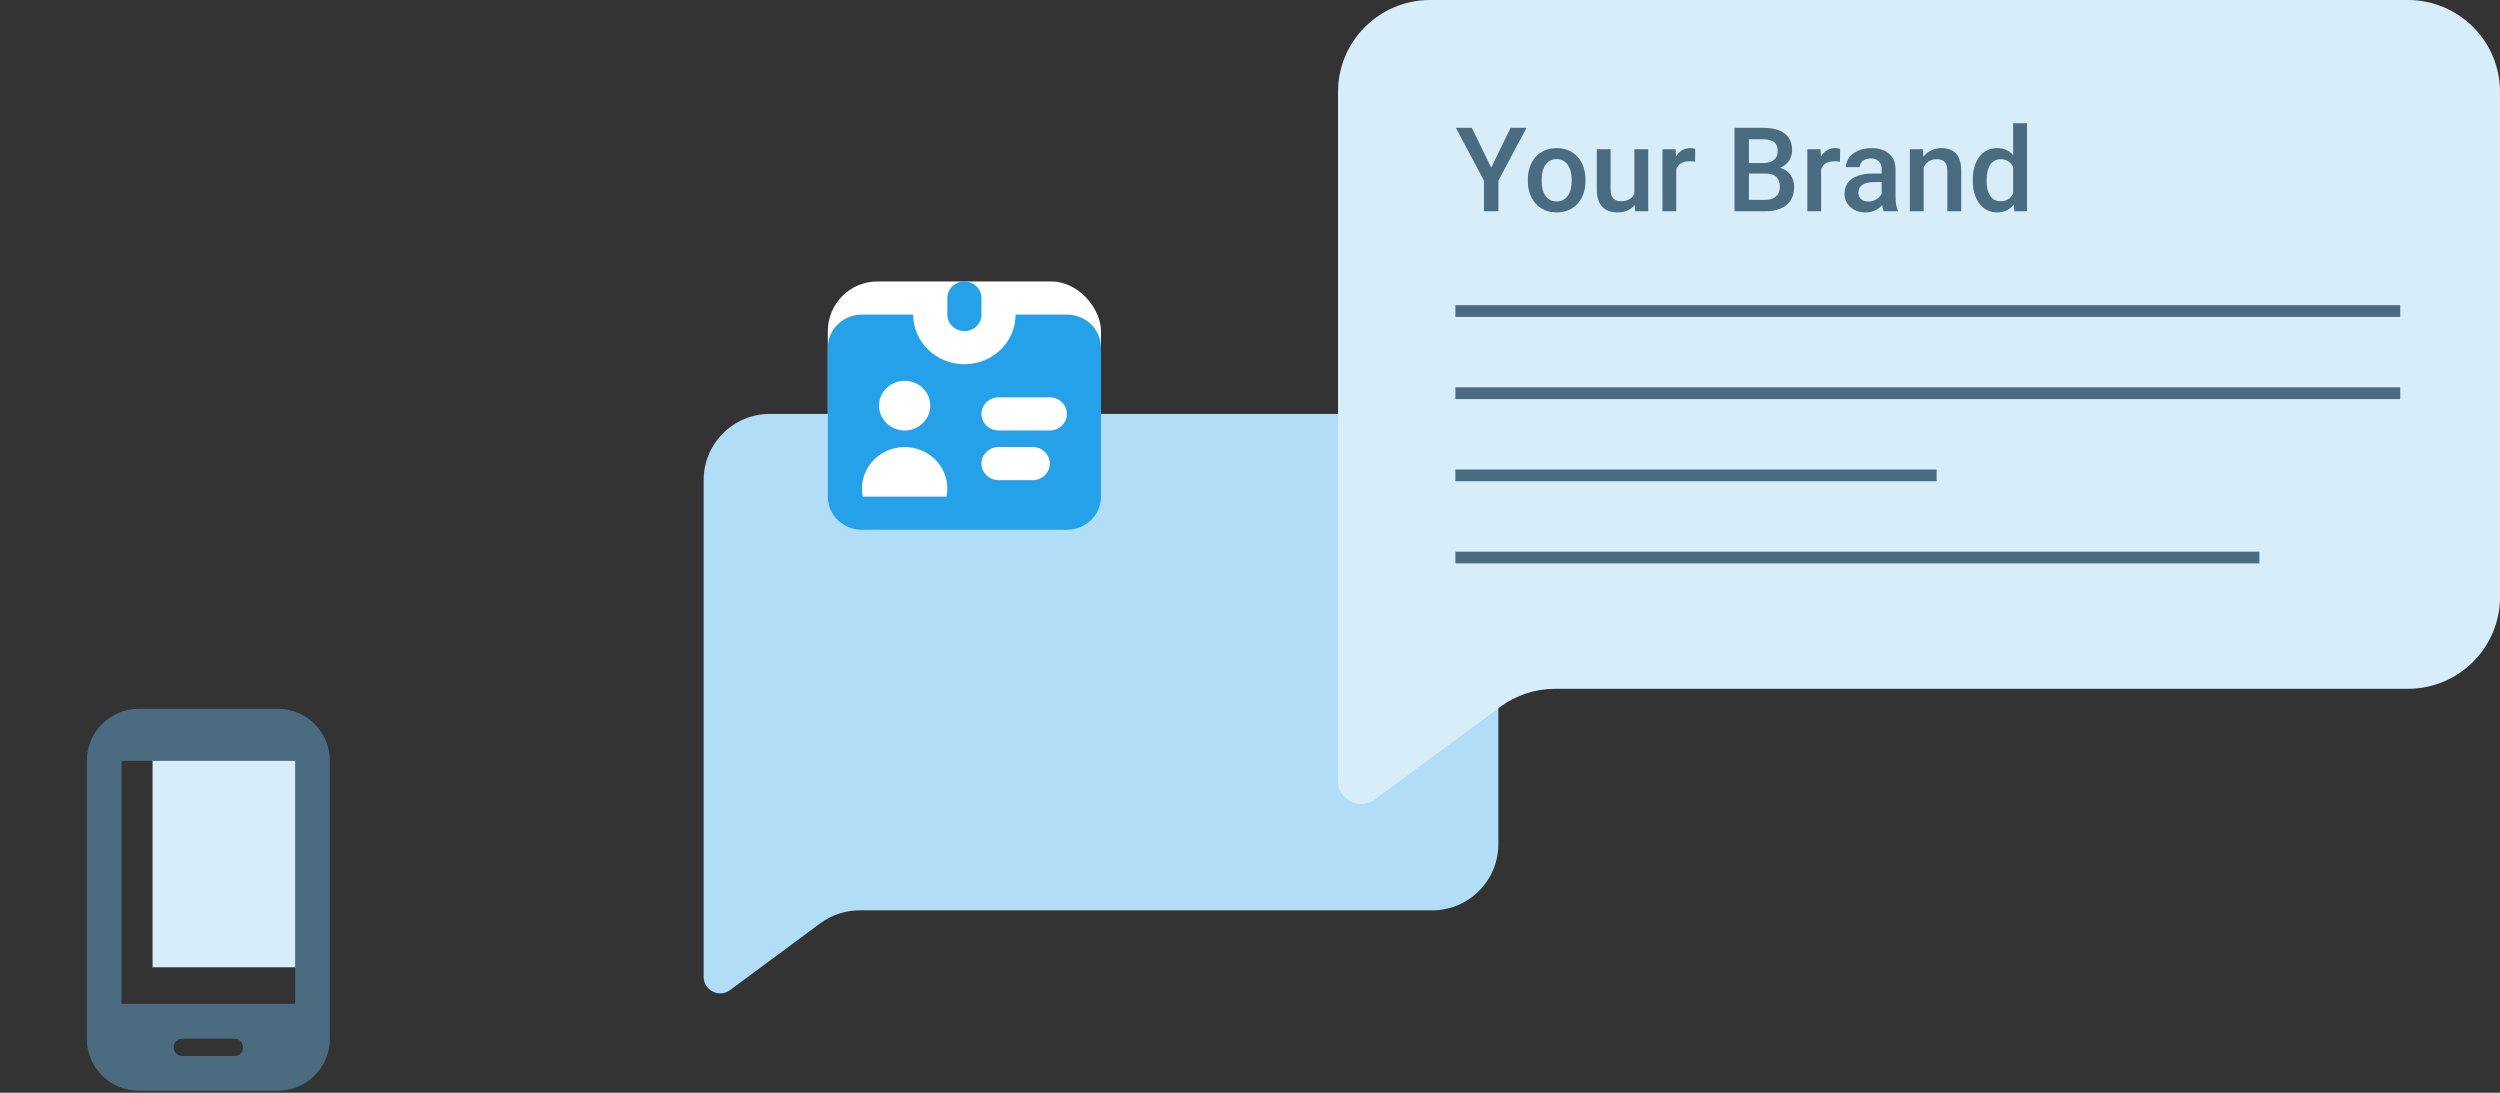 <svg width="302" height="132" viewBox="0 0 302 132" fill="none" xmlns="http://www.w3.org/2000/svg">
<rect x="0" y="0" width="302" height="132" fill="#333333" stroke="none"/>
<path d="M18.432 91.324H36.864V116.845H18.432V91.324Z" fill="#D7EEFA"/>
<path d="M33.556 85.623H16.778C13.297 85.623 10.486 88.433 10.486 91.915V125.47C10.486 128.952 13.297 131.762 16.778 131.762H33.556C37.037 131.762 39.847 128.952 39.847 125.47V91.915C39.847 88.433 37.037 85.623 33.556 85.623ZM28.313 127.567H22.021C21.434 127.567 20.972 127.106 20.972 126.519C20.972 125.932 21.434 125.47 22.021 125.47H28.313C28.9 125.47 29.361 125.932 29.361 126.519C29.361 127.106 28.9 127.567 28.313 127.567ZM35.653 121.276H14.681V91.915H35.653V121.276Z" fill="#4B6B81"/>
<path d="M181 57.996C181 53.58 177.418 50 173 50H93C88.582 50 85 53.58 85 57.996V117.997C85 119.639 86.871 120.581 88.191 119.604L99.078 111.542C100.456 110.522 102.126 109.972 103.84 109.972H173C177.418 109.972 181 106.392 181 101.975V57.996Z" fill="#B2DDF7"/>
<rect x="100" y="34" width="33" height="30" rx="6" fill="white"/>
<path fill-rule="evenodd" clip-rule="evenodd" d="M116.5 34C115.953 34 115.428 34.211 115.042 34.586C114.655 34.961 114.438 35.47 114.438 36V38C114.438 38.53 114.655 39.039 115.042 39.414C115.428 39.789 115.953 40 116.5 40C117.047 40 117.572 39.789 117.958 39.414C118.345 39.039 118.562 38.53 118.562 38V36C118.562 35.47 118.345 34.961 117.958 34.586C117.572 34.211 117.047 34 116.5 34ZM104.125 38H110.312C110.312 39.591 110.964 41.117 112.125 42.243C113.285 43.368 114.859 44 116.5 44C118.141 44 119.715 43.368 120.875 42.243C122.036 41.117 122.688 39.591 122.688 38H128.875C129.969 38 131.018 38.421 131.792 39.172C132.565 39.922 133 40.939 133 42V60C133 61.061 132.565 62.078 131.792 62.828C131.018 63.579 129.969 64 128.875 64H104.125C103.031 64 101.982 63.579 101.208 62.828C100.435 62.078 100 61.061 100 60V42C100 40.939 100.435 39.922 101.208 39.172C101.982 38.421 103.031 38 104.125 38ZM109.281 52C110.102 52 110.889 51.684 111.469 51.121C112.049 50.559 112.375 49.796 112.375 49C112.375 48.204 112.049 47.441 111.469 46.879C110.889 46.316 110.102 46 109.281 46C108.461 46 107.674 46.316 107.094 46.879C106.513 47.441 106.188 48.204 106.188 49C106.188 49.796 106.513 50.559 107.094 51.121C107.674 51.684 108.461 52 109.281 52ZM114.334 60C114.486 59.274 114.47 58.524 114.287 57.805C114.103 57.085 113.757 56.414 113.274 55.841C112.79 55.267 112.181 54.805 111.49 54.487C110.8 54.17 110.045 54.005 109.281 54.005C108.517 54.005 107.762 54.17 107.072 54.487C106.382 54.805 105.773 55.267 105.289 55.841C104.805 56.414 104.459 57.085 104.276 57.805C104.092 58.524 104.076 59.274 104.228 60H114.334ZM120.625 48C120.078 48 119.553 48.211 119.167 48.586C118.78 48.961 118.562 49.47 118.562 50C118.562 50.53 118.78 51.039 119.167 51.414C119.553 51.789 120.078 52 120.625 52H126.812C127.36 52 127.884 51.789 128.271 51.414C128.658 51.039 128.875 50.53 128.875 50C128.875 49.47 128.658 48.961 128.271 48.586C127.884 48.211 127.36 48 126.812 48H120.625ZM118.562 56C118.562 55.47 118.78 54.961 119.167 54.586C119.553 54.211 120.078 54 120.625 54H124.75C125.297 54 125.822 54.211 126.208 54.586C126.595 54.961 126.812 55.47 126.812 56C126.812 56.53 126.595 57.039 126.208 57.414C125.822 57.789 125.297 58 124.75 58H120.625C120.078 58 119.553 57.789 119.167 57.414C118.78 57.039 118.562 56.53 118.562 56Z" fill="#25A1E9"/>
<path d="M302 11.094C302 4.967 297.015 0 290.865 0H172.769C166.619 0 161.634 4.967 161.634 11.094V94.344C161.634 96.621 164.237 97.928 166.074 96.572L181.229 85.388C183.147 83.972 185.47 83.208 187.857 83.208H290.865C297.015 83.208 302 78.241 302 72.114V11.094Z" fill="#D7EEFA"/>
<path d="M175.812 36.865H289.949V38.283H175.812V36.865Z" fill="#4B6B81"/>
<path d="M175.812 46.791H289.949V48.209H175.812V46.791Z" fill="#4B6B81"/>
<path d="M175.812 56.715H233.944V58.133H175.812V56.715Z" fill="#4B6B81"/>
<path d="M175.812 66.641H272.935V68.058H175.812V66.641Z" fill="#4B6B81"/>
<path d="M177.799 15.441L180.139 20.252L182.479 15.441H184.403L181.011 21.81V25.52H179.259V21.81L175.867 15.441H177.799Z" fill="#4B6B81"/>
<path d="M184.563 21.858V21.699C184.563 21.159 184.641 20.658 184.798 20.197C184.955 19.73 185.181 19.327 185.476 18.985C185.776 18.639 186.141 18.371 186.57 18.182C187.004 17.988 187.493 17.891 188.038 17.891C188.587 17.891 189.076 17.988 189.506 18.182C189.939 18.371 190.306 18.639 190.606 18.985C190.906 19.327 191.135 19.73 191.292 20.197C191.449 20.658 191.527 21.159 191.527 21.699V21.858C191.527 22.398 191.449 22.899 191.292 23.36C191.135 23.822 190.906 24.226 190.606 24.572C190.306 24.914 189.942 25.181 189.513 25.375C189.083 25.564 188.596 25.659 188.052 25.659C187.503 25.659 187.011 25.564 186.577 25.375C186.148 25.181 185.783 24.914 185.483 24.572C185.183 24.226 184.955 23.822 184.798 23.36C184.641 22.899 184.563 22.398 184.563 21.858ZM186.231 21.699V21.858C186.231 22.195 186.266 22.514 186.335 22.814C186.404 23.114 186.513 23.377 186.66 23.603C186.808 23.829 186.997 24.007 187.228 24.136C187.459 24.265 187.733 24.33 188.052 24.33C188.361 24.33 188.629 24.265 188.855 24.136C189.086 24.007 189.275 23.829 189.423 23.603C189.57 23.377 189.679 23.114 189.748 22.814C189.822 22.514 189.859 22.195 189.859 21.858V21.699C189.859 21.367 189.822 21.053 189.748 20.758C189.679 20.457 189.568 20.192 189.416 19.961C189.268 19.73 189.079 19.55 188.848 19.421C188.622 19.288 188.352 19.221 188.038 19.221C187.724 19.221 187.452 19.288 187.221 19.421C186.995 19.55 186.808 19.73 186.66 19.961C186.513 20.192 186.404 20.457 186.335 20.758C186.266 21.053 186.231 21.367 186.231 21.699Z" fill="#4B6B81"/>
<path d="M197.432 23.755V18.03H199.108V25.52H197.529L197.432 23.755ZM197.668 22.198L198.229 22.184C198.229 22.687 198.173 23.151 198.062 23.575C197.952 23.995 197.781 24.362 197.55 24.676C197.319 24.985 197.024 25.227 196.664 25.403C196.304 25.574 195.872 25.659 195.369 25.659C195.005 25.659 194.67 25.606 194.366 25.5C194.061 25.394 193.798 25.23 193.576 25.008C193.359 24.787 193.191 24.498 193.071 24.143C192.951 23.788 192.891 23.363 192.891 22.869V18.03H194.559V22.883C194.559 23.155 194.592 23.384 194.656 23.568C194.721 23.748 194.809 23.894 194.919 24.004C195.03 24.115 195.159 24.194 195.307 24.24C195.455 24.286 195.612 24.309 195.778 24.309C196.253 24.309 196.627 24.217 196.899 24.032C197.176 23.843 197.372 23.589 197.488 23.27C197.608 22.952 197.668 22.594 197.668 22.198Z" fill="#4B6B81"/>
<path d="M202.493 19.456V25.52H200.825V18.03H202.417L202.493 19.456ZM204.785 17.981L204.771 19.532C204.669 19.514 204.559 19.5 204.439 19.491C204.323 19.481 204.208 19.477 204.092 19.477C203.806 19.477 203.555 19.518 203.338 19.601C203.121 19.68 202.939 19.795 202.791 19.948C202.648 20.095 202.537 20.275 202.459 20.488C202.38 20.7 202.334 20.938 202.32 21.201L201.939 21.228C201.939 20.758 201.986 20.321 202.078 19.92C202.17 19.518 202.309 19.165 202.493 18.86C202.682 18.556 202.918 18.318 203.199 18.148C203.486 17.977 203.816 17.891 204.189 17.891C204.291 17.891 204.399 17.901 204.515 17.919C204.635 17.938 204.725 17.958 204.785 17.981Z" fill="#4B6B81"/>
<path d="M213.307 20.965H210.739L210.725 19.698H212.968C213.346 19.698 213.667 19.643 213.93 19.532C214.198 19.417 214.401 19.253 214.539 19.041C214.678 18.824 214.747 18.563 214.747 18.258C214.747 17.921 214.682 17.647 214.553 17.434C214.424 17.222 214.225 17.067 213.958 16.971C213.695 16.874 213.358 16.825 212.947 16.825H211.265V25.52H209.527V15.441H212.947C213.501 15.441 213.995 15.494 214.429 15.6C214.867 15.706 215.239 15.872 215.543 16.098C215.852 16.32 216.085 16.601 216.242 16.943C216.404 17.284 216.485 17.691 216.485 18.161C216.485 18.577 216.385 18.957 216.187 19.304C215.989 19.645 215.695 19.924 215.308 20.141C214.92 20.358 214.438 20.488 213.861 20.529L213.307 20.965ZM213.231 25.52H210.192L210.974 24.143H213.231C213.623 24.143 213.951 24.078 214.214 23.949C214.477 23.815 214.673 23.633 214.802 23.402C214.936 23.167 215.003 22.892 215.003 22.578C215.003 22.25 214.945 21.967 214.83 21.727C214.715 21.482 214.532 21.295 214.283 21.166C214.034 21.032 213.709 20.965 213.307 20.965H211.355L211.369 19.698H213.909L214.304 20.176C214.858 20.194 215.312 20.317 215.668 20.543C216.028 20.769 216.295 21.062 216.471 21.422C216.646 21.782 216.734 22.17 216.734 22.585C216.734 23.227 216.593 23.764 216.312 24.198C216.035 24.632 215.635 24.962 215.114 25.188C214.592 25.41 213.965 25.52 213.231 25.52Z" fill="#4B6B81"/>
<path d="M219.995 19.456V25.52H218.326V18.03H219.919L219.995 19.456ZM222.286 17.981L222.272 19.532C222.171 19.514 222.06 19.5 221.94 19.491C221.825 19.481 221.709 19.477 221.594 19.477C221.308 19.477 221.056 19.518 220.839 19.601C220.622 19.68 220.44 19.795 220.292 19.948C220.149 20.095 220.039 20.275 219.96 20.488C219.882 20.7 219.835 20.938 219.822 21.201L219.441 21.228C219.441 20.758 219.487 20.321 219.579 19.92C219.672 19.518 219.81 19.165 219.995 18.86C220.184 18.556 220.419 18.318 220.701 18.148C220.987 17.977 221.317 17.891 221.691 17.891C221.792 17.891 221.901 17.901 222.016 17.919C222.136 17.938 222.226 17.958 222.286 17.981Z" fill="#4B6B81"/>
<path d="M227.305 24.018V20.446C227.305 20.178 227.257 19.948 227.16 19.754C227.063 19.56 226.915 19.41 226.717 19.304C226.523 19.198 226.279 19.144 225.983 19.144C225.711 19.144 225.475 19.191 225.277 19.283C225.079 19.375 224.924 19.5 224.813 19.657C224.702 19.814 224.647 19.991 224.647 20.19H222.985C222.985 19.894 223.057 19.608 223.2 19.331C223.343 19.054 223.551 18.808 223.823 18.59C224.095 18.374 224.421 18.203 224.799 18.078C225.178 17.954 225.602 17.891 226.073 17.891C226.636 17.891 227.135 17.986 227.569 18.175C228.007 18.364 228.351 18.651 228.6 19.034C228.854 19.412 228.981 19.887 228.981 20.46V23.79C228.981 24.131 229.004 24.438 229.05 24.71C229.101 24.978 229.172 25.211 229.265 25.41V25.52H227.555C227.476 25.34 227.414 25.112 227.368 24.835C227.326 24.554 227.305 24.281 227.305 24.018ZM227.548 20.965L227.562 21.997H226.364C226.055 21.997 225.782 22.027 225.547 22.087C225.312 22.142 225.115 22.225 224.959 22.336C224.802 22.447 224.684 22.581 224.605 22.738C224.527 22.894 224.488 23.072 224.488 23.27C224.488 23.469 224.534 23.651 224.626 23.817C224.719 23.979 224.852 24.106 225.028 24.198C225.208 24.291 225.425 24.337 225.679 24.337C226.02 24.337 226.318 24.267 226.572 24.129C226.83 23.986 227.033 23.813 227.181 23.61C227.329 23.402 227.407 23.206 227.416 23.021L227.956 23.762C227.901 23.951 227.806 24.154 227.672 24.371C227.539 24.588 227.363 24.796 227.146 24.994C226.934 25.188 226.678 25.347 226.378 25.472C226.082 25.597 225.741 25.659 225.353 25.659C224.864 25.659 224.428 25.562 224.045 25.368C223.662 25.17 223.362 24.904 223.145 24.572C222.928 24.235 222.819 23.854 222.819 23.43C222.819 23.033 222.893 22.682 223.041 22.378C223.193 22.068 223.415 21.81 223.705 21.602C224.001 21.394 224.361 21.238 224.785 21.131C225.21 21.02 225.695 20.965 226.239 20.965H227.548Z" fill="#4B6B81"/>
<path d="M232.38 19.629V25.52H230.712V18.03H232.283L232.38 19.629ZM232.082 21.498L231.542 21.491C231.547 20.96 231.621 20.474 231.764 20.03C231.912 19.587 232.115 19.207 232.373 18.888C232.636 18.57 232.95 18.325 233.315 18.154C233.679 17.979 234.085 17.891 234.533 17.891C234.893 17.891 235.218 17.942 235.509 18.044C235.805 18.141 236.056 18.3 236.264 18.521C236.476 18.743 236.638 19.031 236.748 19.387C236.859 19.738 236.915 20.169 236.915 20.681V25.52H235.239V20.674C235.239 20.314 235.186 20.03 235.08 19.823C234.978 19.61 234.828 19.46 234.63 19.373C234.436 19.28 234.194 19.234 233.903 19.234C233.617 19.234 233.361 19.294 233.135 19.414C232.908 19.534 232.717 19.698 232.56 19.906C232.408 20.114 232.29 20.354 232.207 20.626C232.124 20.898 232.082 21.189 232.082 21.498Z" fill="#4B6B81"/>
<path d="M243.187 23.97V14.887H244.862V25.52H243.346L243.187 23.97ZM238.313 21.858V21.713C238.313 21.145 238.38 20.628 238.514 20.162C238.648 19.691 238.842 19.288 239.095 18.951C239.349 18.609 239.658 18.348 240.023 18.168C240.388 17.984 240.798 17.891 241.255 17.891C241.708 17.891 242.105 17.979 242.446 18.154C242.788 18.33 243.078 18.581 243.318 18.909C243.558 19.232 243.75 19.62 243.893 20.072C244.036 20.52 244.138 21.018 244.198 21.567V22.031C244.138 22.567 244.036 23.056 243.893 23.499C243.75 23.942 243.558 24.325 243.318 24.648C243.078 24.971 242.785 25.221 242.439 25.396C242.098 25.571 241.698 25.659 241.242 25.659C240.789 25.659 240.381 25.564 240.016 25.375C239.656 25.186 239.349 24.921 239.095 24.579C238.842 24.237 238.648 23.836 238.514 23.374C238.38 22.908 238.313 22.403 238.313 21.858ZM239.982 21.713V21.858C239.982 22.2 240.012 22.518 240.072 22.814C240.136 23.109 240.235 23.37 240.369 23.596C240.503 23.817 240.676 23.993 240.888 24.122C241.105 24.247 241.364 24.309 241.664 24.309C242.042 24.309 242.354 24.226 242.598 24.06C242.843 23.894 243.035 23.67 243.173 23.388C243.316 23.102 243.413 22.784 243.464 22.433V21.18C243.436 20.907 243.378 20.654 243.291 20.418C243.208 20.183 243.095 19.977 242.952 19.802C242.808 19.622 242.631 19.484 242.418 19.387C242.211 19.285 241.964 19.234 241.678 19.234C241.373 19.234 241.115 19.299 240.902 19.428C240.69 19.558 240.515 19.735 240.376 19.961C240.242 20.188 240.143 20.451 240.078 20.75C240.014 21.05 239.982 21.371 239.982 21.713Z" fill="#4B6B81"/>
</svg>
